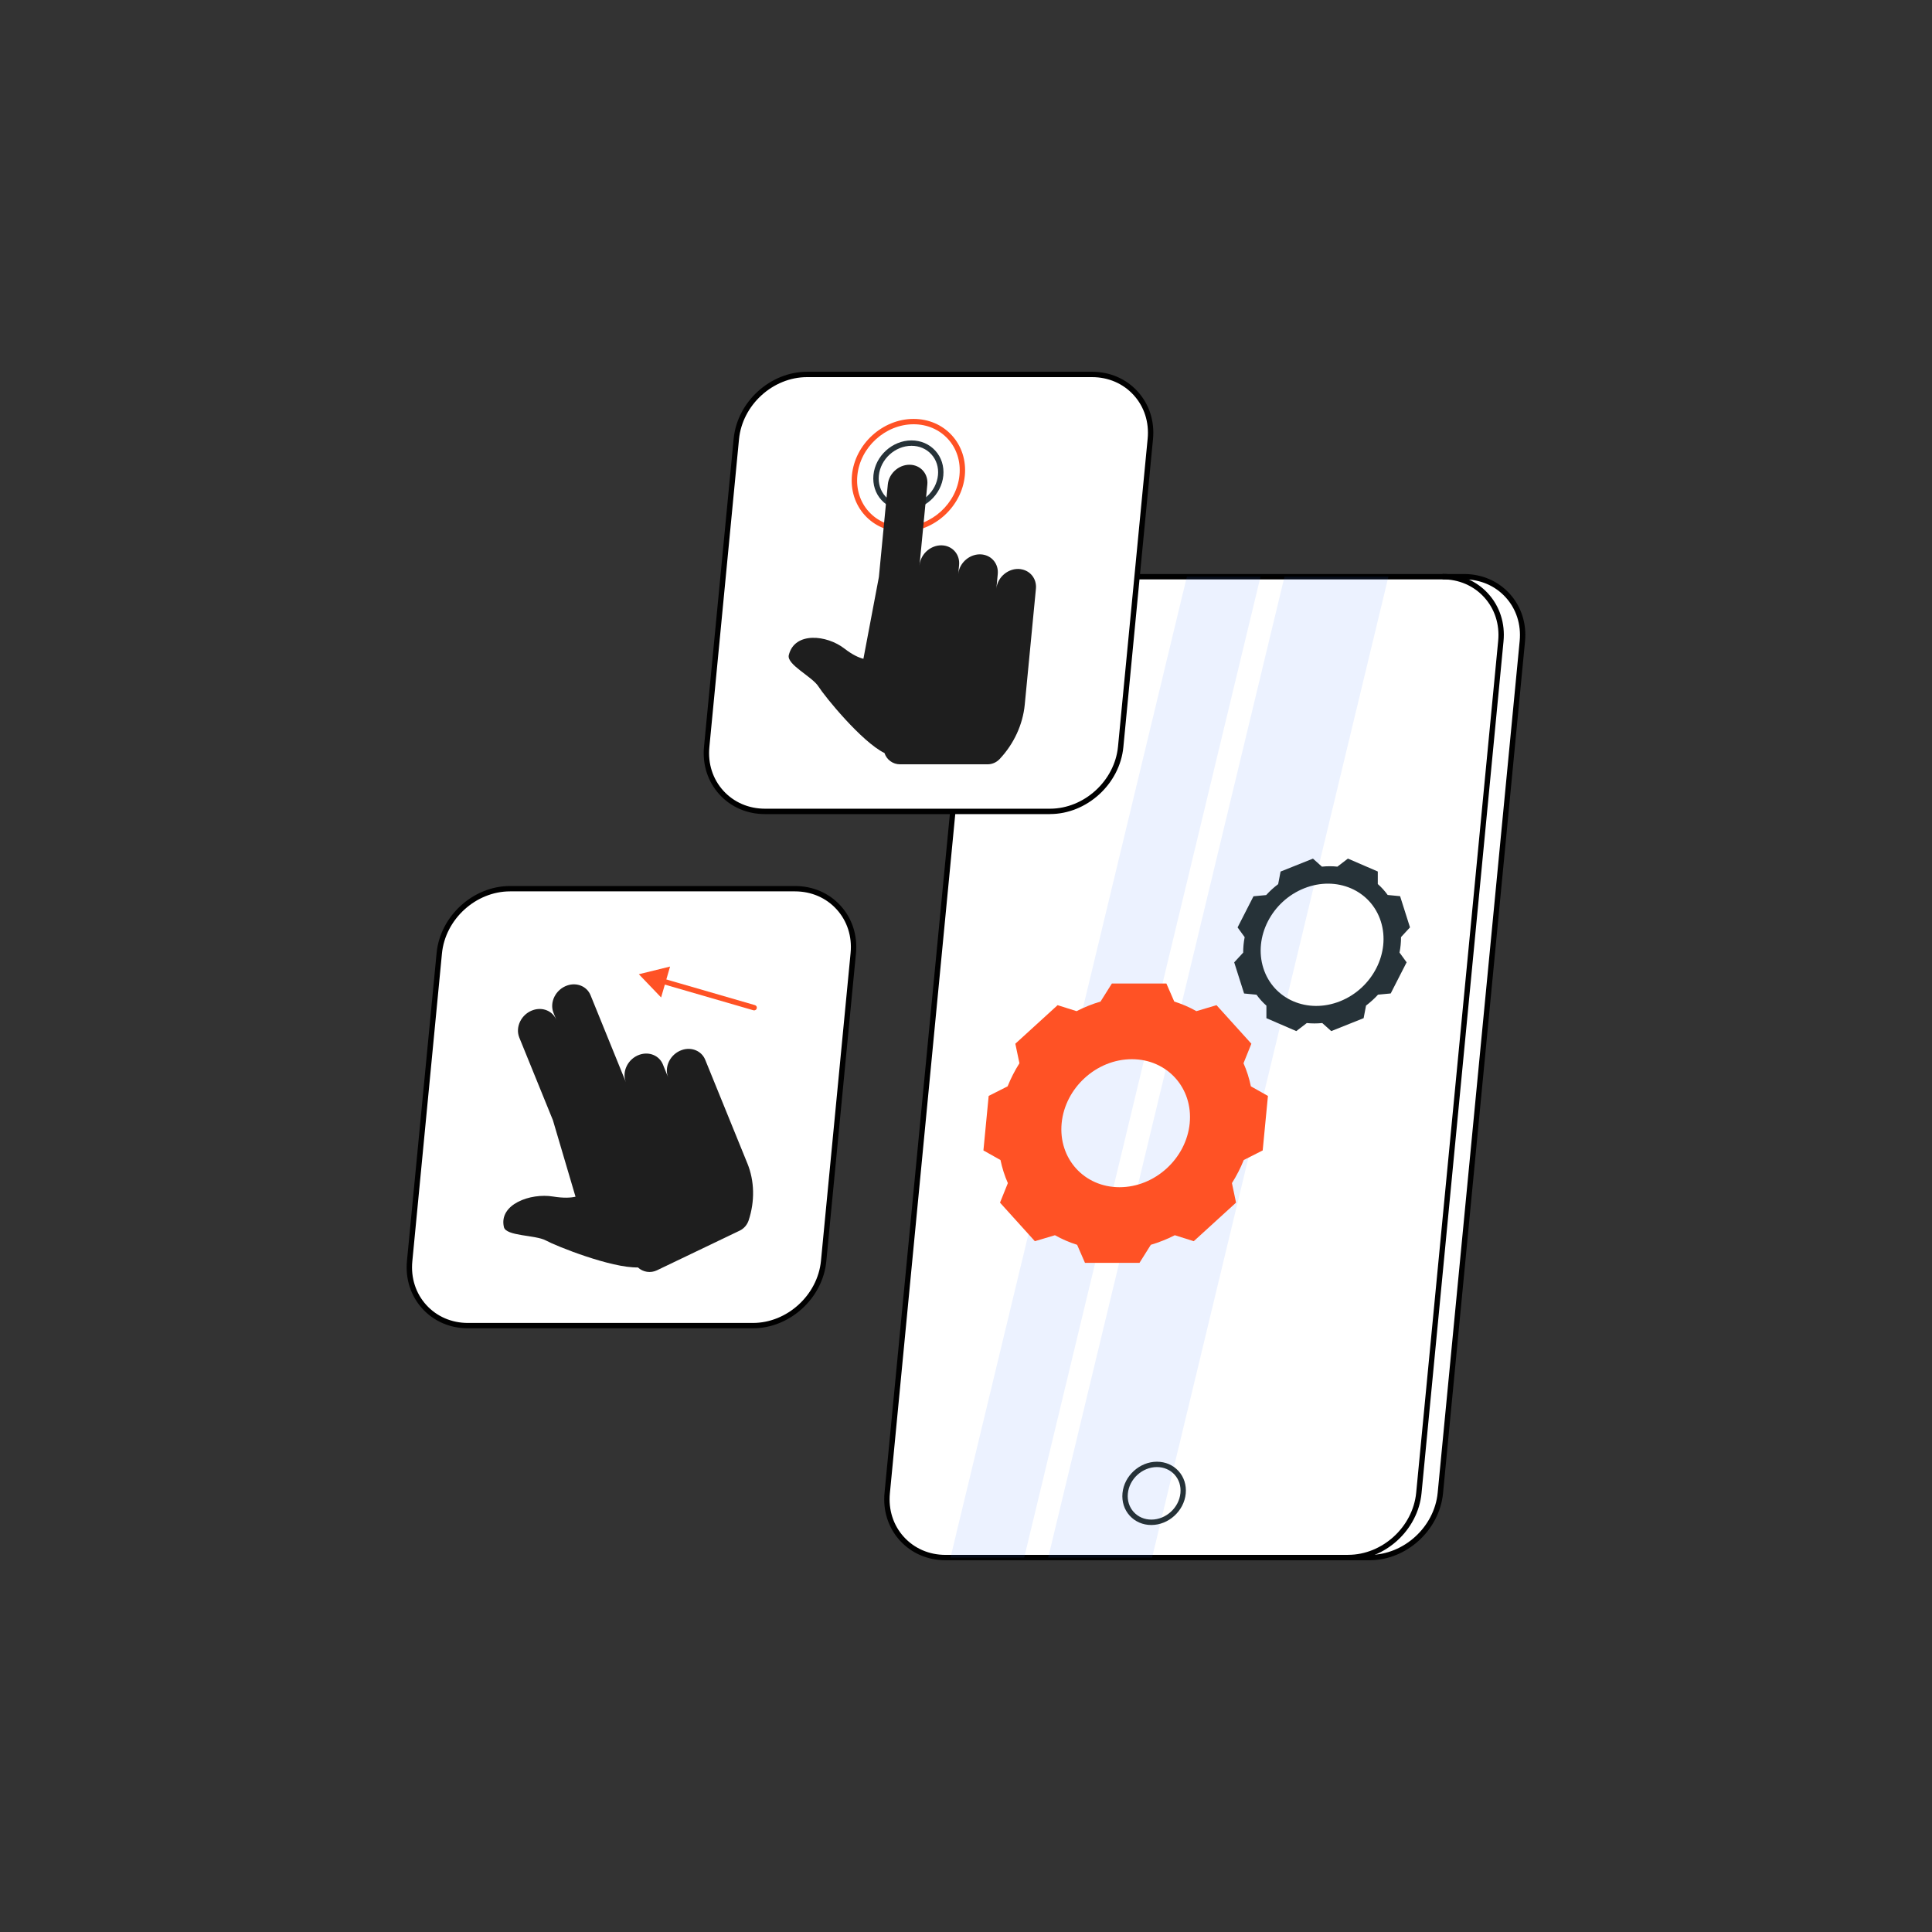 <svg width="180" height="180" viewBox="0 0 180 180" fill="none" xmlns="http://www.w3.org/2000/svg">
<rect x="0" y="0" width="180" height="180" fill="#333333" stroke="none"/>
<path d="M70.145 123.503H43.596C40.291 123.503 37.844 120.8 38.163 117.495L40.925 88.808C41.243 85.503 44.207 82.8 47.512 82.8H74.061C77.366 82.8 79.814 85.503 79.495 88.808L76.733 117.495C76.414 120.8 73.45 123.503 70.145 123.503Z" fill="white"/>
<path d="M70.146 123.755H43.597C41.931 123.755 40.422 123.104 39.344 121.918C38.262 120.723 37.755 119.147 37.916 117.472L40.678 88.786C41.01 85.346 44.077 82.548 47.517 82.548H74.066C75.732 82.548 77.241 83.2 78.319 84.385C79.401 85.579 79.908 87.156 79.747 88.831L76.985 117.517C76.653 120.957 73.585 123.755 70.146 123.755ZM47.517 83.047C44.329 83.047 41.486 85.642 41.176 88.831L38.415 117.517C38.267 119.048 38.729 120.494 39.717 121.581C40.696 122.659 42.075 123.256 43.597 123.256H70.146C73.334 123.256 76.177 120.661 76.487 117.472L79.248 88.786C79.396 87.255 78.934 85.809 77.946 84.722C76.967 83.644 75.588 83.047 74.066 83.047H47.517Z" fill="black"/>
<path d="M69.629 108.387L66.683 101.144L65.704 98.737C65.367 97.911 64.438 97.52 63.535 97.825C62.453 98.194 61.851 99.397 62.255 100.39L61.761 99.173C61.424 98.346 60.495 97.956 59.592 98.261C58.51 98.629 57.908 99.833 58.312 100.825L55.021 92.724C54.684 91.898 53.754 91.507 52.852 91.812C51.769 92.181 51.168 93.384 51.572 94.377L51.832 95.019C51.495 94.192 50.566 93.802 49.663 94.107C48.581 94.475 47.979 95.679 48.383 96.671L51.514 104.368L53.62 111.495C53.188 111.594 52.519 111.639 51.523 111.477C49.407 111.131 46.457 112.209 46.947 114.324C47.144 115.182 49.897 115.047 50.858 115.572C51.819 116.098 56.956 118.15 59.431 118.083C59.911 118.527 60.612 118.635 61.204 118.352L68.915 114.656C69.31 114.468 69.606 114.122 69.746 113.709C70.338 111.922 70.302 110.036 69.629 108.383V108.387Z" fill="#1E1E1E"/>
<path d="M70.265 94.134C70.243 94.134 70.22 94.134 70.193 94.125L61.517 91.611C61.383 91.575 61.306 91.435 61.347 91.301C61.387 91.166 61.526 91.09 61.657 91.13L70.333 93.645C70.467 93.681 70.544 93.82 70.503 93.955C70.472 94.062 70.373 94.134 70.261 94.134H70.265Z" fill="#FF5225"/>
<path d="M62.429 90.052L59.52 90.766L61.594 92.931L62.429 90.052Z" fill="#FF5225"/>
<path d="M127.61 145.117H88.096C84.791 145.117 82.344 142.414 82.663 139.108L90.301 59.745C90.62 56.44 93.584 53.732 96.889 53.732H136.402C139.708 53.732 142.155 56.435 141.836 59.745L134.198 139.108C133.879 142.414 130.915 145.117 127.61 145.117Z" fill="white"/>
<path d="M127.604 145.364H88.091C86.425 145.364 84.916 144.713 83.838 143.527C82.756 142.333 82.249 140.757 82.41 139.081L90.049 59.718C90.381 56.278 93.448 53.48 96.888 53.48H136.402C138.068 53.48 139.576 54.132 140.654 55.317C141.736 56.512 142.244 58.088 142.082 59.763L134.444 139.126C134.111 142.566 131.044 145.364 127.604 145.364ZM96.888 53.979C93.7 53.979 90.857 56.575 90.547 59.763L82.909 139.126C82.761 140.658 83.223 142.104 84.211 143.19C85.19 144.268 86.569 144.865 88.091 144.865H127.604C130.793 144.865 133.635 142.27 133.945 139.081L141.584 59.718C141.732 58.187 141.269 56.741 140.281 55.654C139.303 54.576 137.924 53.979 136.402 53.979H96.888Z" fill="black"/>
<path opacity="0.1" d="M95.421 145.117H88.555L110.577 53.727H117.439L95.421 145.117Z" fill="#407BFF"/>
<path opacity="0.1" d="M107.338 145.117H97.656L119.674 53.727H129.356L107.338 145.117Z" fill="#407BFF"/>
<path d="M107.266 142.081C106.475 142.081 105.761 141.771 105.254 141.214C104.742 140.653 104.504 139.903 104.58 139.108C104.738 137.496 106.175 136.185 107.787 136.185C108.577 136.185 109.291 136.494 109.799 137.051C110.31 137.613 110.548 138.363 110.472 139.157C110.315 140.77 108.878 142.081 107.266 142.081ZM107.787 136.683C106.426 136.683 105.209 137.792 105.079 139.153C105.016 139.804 105.209 140.415 105.627 140.873C106.04 141.326 106.624 141.578 107.27 141.578C108.631 141.578 109.848 140.469 109.978 139.108C110.041 138.457 109.848 137.846 109.43 137.388C109.017 136.935 108.433 136.683 107.787 136.683Z" fill="#263238"/>
<path d="M125.602 145.364V144.861C128.79 144.861 131.633 142.265 131.942 139.077L139.581 59.713C139.729 58.182 139.267 56.736 138.279 55.649C137.3 54.571 135.921 53.974 134.399 53.974V53.471C136.065 53.471 137.574 54.122 138.651 55.308C139.734 56.502 140.241 58.079 140.079 59.754L132.441 139.117C132.109 142.557 129.041 145.355 125.602 145.355V145.364Z" fill="black"/>
<path d="M97.821 75.596H71.272C67.967 75.596 65.52 72.893 65.838 69.588L68.6 40.902C68.919 37.596 71.883 34.893 75.188 34.893H101.737C105.042 34.893 107.489 37.596 107.171 40.902L104.409 69.588C104.09 72.893 101.126 75.596 97.821 75.596Z" fill="white"/>
<path d="M97.822 75.848H71.273C69.607 75.848 68.098 75.197 67.02 74.011C65.938 72.817 65.43 71.241 65.592 69.561L68.354 40.875C68.686 37.435 71.753 34.637 75.193 34.637H101.742C103.408 34.637 104.917 35.288 105.994 36.474C107.077 37.668 107.584 39.245 107.422 40.92L104.661 69.606C104.328 73.046 101.261 75.844 97.822 75.844V75.848ZM75.193 35.136C72.005 35.136 69.162 37.731 68.852 40.92L66.09 69.606C65.942 71.137 66.405 72.583 67.393 73.67C68.372 74.748 69.75 75.345 71.273 75.345H97.822C101.01 75.345 103.852 72.749 104.162 69.561L106.924 40.875C107.072 39.343 106.61 37.897 105.622 36.811C104.643 35.733 103.264 35.136 101.742 35.136H75.193Z" fill="black"/>
<path d="M84.344 47.544C83.473 47.544 82.683 47.202 82.121 46.587C81.555 45.968 81.295 45.141 81.376 44.266C81.546 42.483 83.136 41.032 84.919 41.032C85.79 41.032 86.58 41.373 87.142 41.989C87.708 42.608 87.968 43.435 87.887 44.31C87.717 46.093 86.127 47.544 84.344 47.544ZM84.923 41.535C83.392 41.535 82.027 42.784 81.879 44.315C81.807 45.047 82.027 45.738 82.494 46.25C82.957 46.762 83.617 47.045 84.344 47.045C85.875 47.045 87.241 45.797 87.389 44.266C87.461 43.533 87.241 42.842 86.773 42.33C86.311 41.818 85.651 41.535 84.923 41.535Z" fill="#263238"/>
<path d="M84.152 49.546C82.746 49.546 81.476 48.999 80.573 48.006C79.666 47.005 79.239 45.675 79.374 44.265C79.652 41.378 82.226 39.029 85.113 39.029C86.519 39.029 87.79 39.577 88.692 40.57C89.599 41.571 90.026 42.9 89.891 44.31C89.613 47.198 87.04 49.546 84.152 49.546ZM85.118 39.528C82.481 39.528 80.128 41.674 79.877 44.31C79.756 45.581 80.133 46.776 80.946 47.669C81.754 48.559 82.89 49.048 84.152 49.048C86.788 49.048 89.141 46.901 89.393 44.265C89.514 42.995 89.137 41.8 88.324 40.906C87.516 40.017 86.379 39.528 85.118 39.528Z" fill="#FF5225"/>
<path d="M95.077 53.022C93.991 52.883 92.931 53.74 92.828 54.85L92.958 53.489C93.048 52.564 92.432 51.783 91.525 51.661C90.439 51.522 89.379 52.38 89.275 53.489L89.356 52.649C89.446 51.724 88.831 50.943 87.924 50.822C86.837 50.682 85.777 51.54 85.674 52.649L85.66 52.77L86.397 45.141C86.487 44.216 85.871 43.434 84.964 43.313C83.878 43.174 82.818 44.032 82.715 45.141L81.884 53.758L80.442 61.379C80.029 61.276 79.441 61.02 78.668 60.423C77.025 59.147 74.03 58.833 73.491 61.033C73.271 61.922 75.673 63.036 76.252 63.957C76.832 64.877 80.267 69.108 82.405 70.158C82.607 70.783 83.191 71.209 83.846 71.209H92.01C92.437 71.209 92.841 71.03 93.133 70.72C94.458 69.31 95.293 67.513 95.473 65.654L96.074 59.426L96.312 56.947L96.407 55.968L96.514 54.854C96.604 53.929 95.989 53.148 95.082 53.026L95.077 53.022Z" fill="#1E1E1E"/>
<path d="M116.542 101.211C116.385 100.461 116.156 99.738 115.855 99.06L116.587 97.241L113.34 93.649L111.467 94.206C110.821 93.842 110.129 93.541 109.402 93.312L108.67 91.632H103.591L102.535 93.312C101.763 93.541 101.013 93.842 100.299 94.206L98.534 93.649L94.596 97.241L94.978 99.06C94.546 99.743 94.178 100.461 93.877 101.211L92.112 102.105L91.623 107.183L93.213 108.077C93.37 108.827 93.599 109.55 93.9 110.228L93.168 112.047L96.415 115.639L98.287 115.083C98.934 115.446 99.625 115.747 100.353 115.976L101.085 117.656H106.164L107.219 115.976C107.992 115.747 108.741 115.446 109.455 115.083L111.22 115.639L115.159 112.047L114.777 110.228C115.208 109.546 115.576 108.827 115.877 108.077L117.642 107.183L118.131 102.105L116.542 101.211ZM104.305 110.61C101.009 110.61 98.597 107.938 98.911 104.646C99.23 101.35 102.158 98.683 105.45 98.683C108.741 98.683 111.157 101.355 110.843 104.646C110.524 107.942 107.596 110.61 104.305 110.61Z" fill="#FF5225"/>
<path d="M130.445 83.495L129.287 83.383C129.017 83.006 128.707 82.665 128.366 82.364V81.196L125.582 79.993L124.603 80.743C124.131 80.693 123.651 80.693 123.161 80.743L122.326 79.997L119.308 81.201L119.084 82.373C118.68 82.678 118.302 83.019 117.966 83.392L116.785 83.504L115.303 86.405L115.963 87.312C115.868 87.788 115.824 88.269 115.824 88.754L114.988 89.661L115.909 92.562L117.067 92.674C117.337 93.052 117.647 93.393 117.988 93.694V94.861L120.772 96.065L121.751 95.315C122.223 95.364 122.703 95.364 123.193 95.315L124.028 96.065L127.046 94.861L127.27 93.689C127.674 93.379 128.052 93.038 128.388 92.67L129.569 92.558L131.051 89.657L130.391 88.749C130.486 88.273 130.53 87.793 130.53 87.308L131.366 86.401L130.445 83.5V83.495ZM124.85 93.285C121.828 94.489 118.63 93.11 117.705 90.204C116.78 87.299 118.482 83.967 121.504 82.763C124.526 81.56 127.724 82.939 128.649 85.844C129.574 88.749 127.872 92.082 124.85 93.285Z" fill="#263238"/>
</svg>
